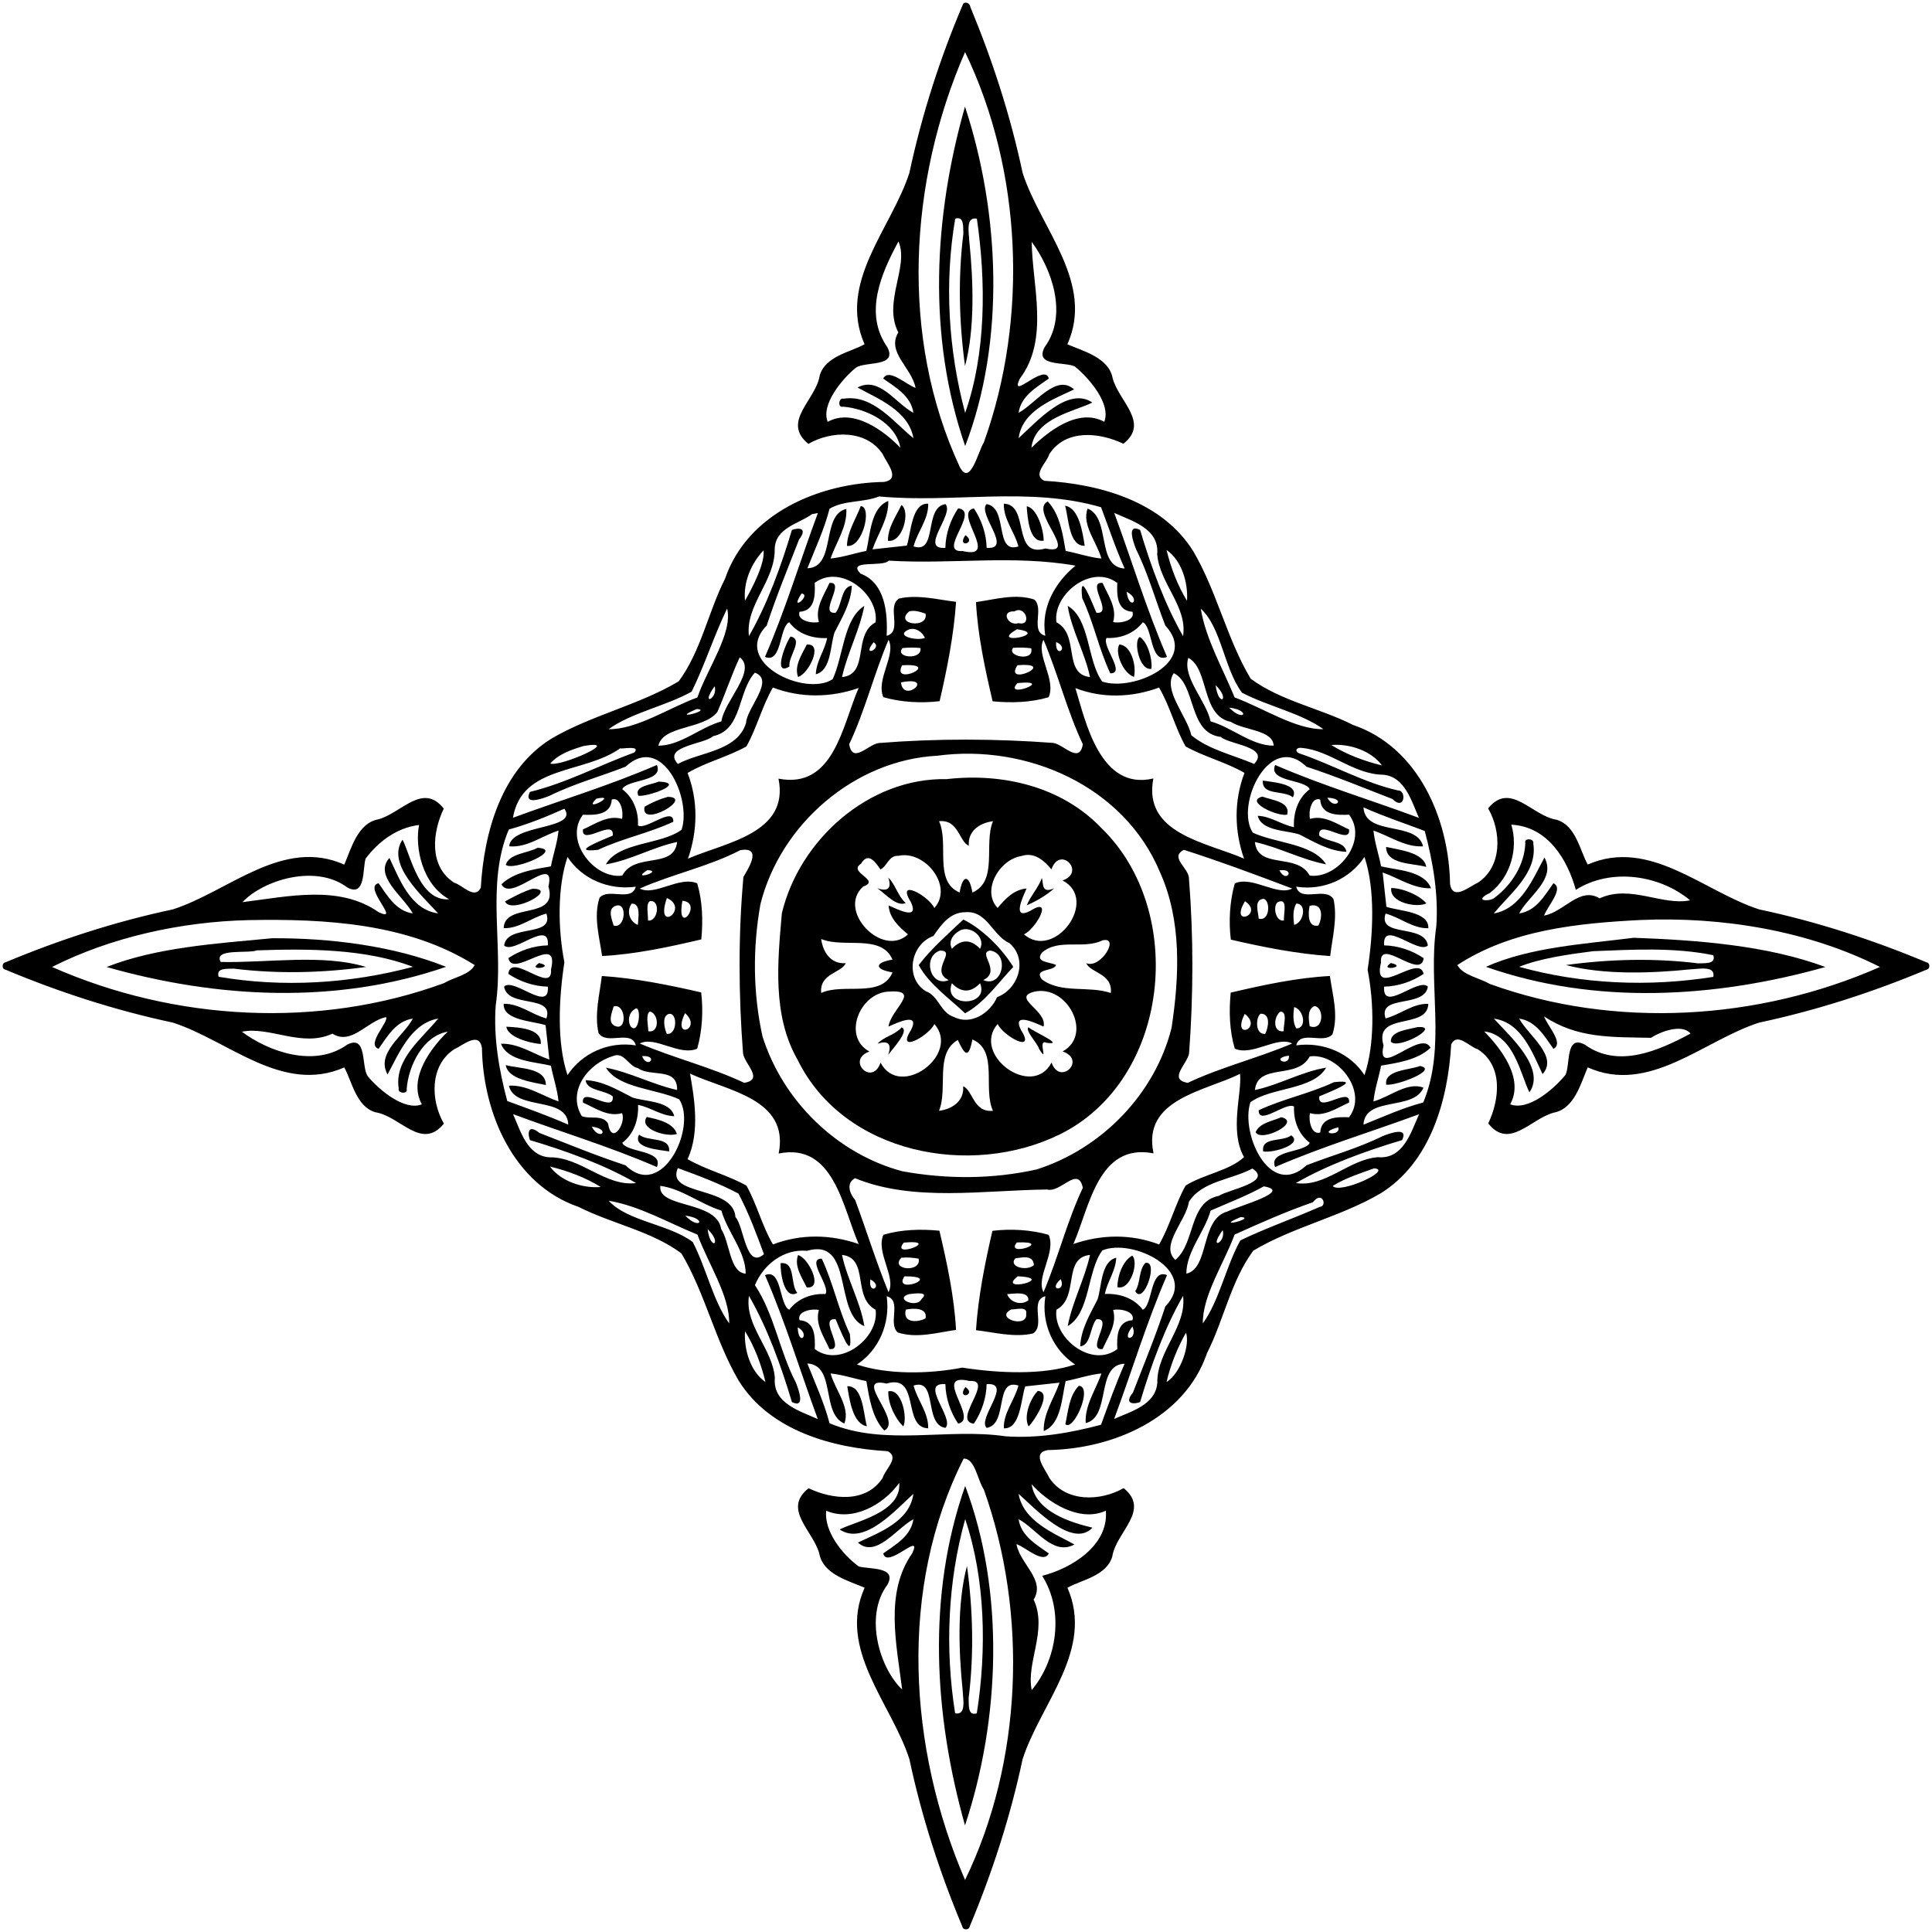 <?xml version="1.0" encoding="UTF-8"?>
<!DOCTYPE svg  PUBLIC '-//W3C//DTD SVG 1.1//EN'  'http://www.w3.org/Graphics/SVG/1.1/DTD/svg11.dtd'>
<svg width="753pt" height="753pt" version="1.1" viewBox="0 0 753 753" xmlns="http://www.w3.org/2000/svg">
<path d="m375.43 1.4c1.18-0.95 2.62 0.05 2.79 1.39 8.67 20.88 15.65 42.45 20.34 64.57 6.95 21.67 28.19 42.85 17.45 66.82 5.95 2.63 16.18 5.11 17.66 13.29 2.47 9.03 14.51 17.32 4.18 25.48-9.21-4.38-22.38-5.94-28.88 4.05-0.9 3.3-6.76 7.95-1.96 10.39 21.68 1.25 46.02 8.03 58.11 27.53 9.18 15.66 13.06 34.09 22.33 49.61 11.73 8.67 26.99 11.48 39.98 18.05 25.47 8.7 37.32 36.72 37.73 61.92 1.05 6.79 7.43 1.03 10.83-0.46 9.63-6.36 9.18-20.02 4-28.98 8.72-10.65 16.97 2.91 26.68 4.43 7.6 2.2 9.17 12.25 12.16 17.47 24.14-10.55 45.12 10.49 66.81 17.48 22.37 4.75 44.18 11.81 65.27 20.65 1.4 0.16 1.4 2.65 0 2.82-21.09 8.84-42.9 15.89-65.27 20.65-21.67 6.95-42.85 28.19-66.82 17.45-2.63 5.95-5.11 16.18-13.29 17.66-9.03 2.47-17.32 14.51-25.48 4.18 4.37-9.21 5.94-22.38-4.05-28.88-3.3-0.9-7.95-6.76-10.39-1.96-1.25 21.68-8.03 46.02-27.53 58.11-15.66 9.18-34.09 13.06-49.61 22.33-8.68 11.73-11.48 26.99-18.05 39.98-8.71 25.47-36.72 37.32-61.92 37.73-6.79 1.05-1.04 7.43 0.46 10.83 6.36 9.63 20.01 9.18 28.98 4 10.65 8.72-2.91 16.97-4.43 26.68-2.2 7.6-12.25 9.17-17.47 12.16 10.55 24.14-10.49 45.12-17.48 66.81-4.76 22.37-11.81 44.18-20.65 65.27-0.17 1.4-2.66 1.4-2.82 0-8.84-21.09-15.9-42.9-20.65-65.27-6.95-21.67-28.19-42.85-17.45-66.82-5.95-2.63-16.18-5.11-17.66-13.29-2.47-9.03-14.51-17.32-4.18-25.48 9.2 4.37 22.38 5.94 28.88-4.05 0.89-3.3 6.76-7.95 1.96-10.39-21.68-1.25-46.02-8.03-58.11-27.53-9.18-15.66-13.07-34.09-22.33-49.61-11.73-8.68-26.99-11.48-39.98-18.05-25.47-8.71-37.32-36.72-37.73-61.92-1.05-6.79-7.43-1.04-10.83 0.46-9.63 6.36-9.19 20.01-4 28.98-8.72 10.65-16.97-2.91-26.68-4.43-7.6-2.2-9.17-12.25-12.16-17.47-24.14 10.55-45.12-10.49-66.81-17.48-22.37-4.76-44.18-11.81-65.27-20.65-1.41-0.17-1.41-2.66 0-2.82 21.09-8.84 42.9-15.9 65.27-20.65 21.67-6.95 42.85-28.19 66.82-17.45 2.63-5.95 5.11-16.18 13.29-17.66 9.03-2.47 17.32-14.51 25.48-4.18-4.38 9.2-5.94 22.38 4.05 28.88 3.3 0.89 7.95 6.76 10.39 1.96 1.25-21.68 8.03-46.02 27.53-58.11 15.66-9.18 34.09-13.07 49.61-22.33 8.67-11.73 11.48-26.99 18.05-39.98 8.7-25.47 36.72-37.32 61.92-37.73 6.79-1.05 1.03-7.43-0.46-10.83-6.36-9.63-20.02-9.19-28.98-4-10.65-8.72 2.91-16.97 4.43-26.68 2.2-7.6 12.25-9.17 17.47-12.16-10.61-24.09 10.49-45.1 17.48-66.81 4.83-22.61 11.91-44.69 20.99-65.96m0.7 18.88c-21.97 50.43-25.46 111.3-2.08 161.67 4.07 7.92 7.15-5.96 9.4-9.5 17.44-48.46 14.86-106.23-7.32-152.17m-25.96 73.83c-6.74 12.45-13.57 28.04-4.34 41.18 4.16 7.98-8.72 5.4-12.31 8.07-5.49 4.52-13.62 14.41-10.92 21.05 10.19-5.62 22.42 3.96 28.32 10.1-1.72-9.66-13.2-15.27-22.31-16.01-2.21 0.62-1.8-3.67 0.17-3.1 11.48-1.84 19.83 9.51 27.23 15.37-1.86-10.89-14.51-15.66-21.77-19.73 8.43-4.61 14.93 6.29 21.76 9.85-0.95-6.57-6.93-9.89-11.77-13.34 2.1-4.24 8.94 2.37 12.61 3.63-1.4-7.8-11.44-13.88-6.71-21.63-6.15-11.76 4.31-25.73 0.04-35.44m51.94 0.17c0.18 16.81 6.98 38.03-4.64 53.31-4.24 9.04 9.82-6.4 11.3-0.04-4.84 3.45-10.82 6.77-11.77 13.34 6.57-3.52 14.64-15.39 21.63-9.11-7.88 3.79-20.16 8.06-21.61 18.96 6.63-5.9 19.16-20.41 28.72-13.84-6.67 3.39-22.47 6.02-23.74 17.62 6.26-6.12 18.16-15.76 28.39-10.12 2.7-6.9-5.7-16.84-11.42-21.52-3.64-1.98-15.99 0.15-11.8-7.6 9.21-12.59 2.69-30.57-5.06-41m-59.47 99.21c-6.22 2.47-13.62 1.39-19.33 4.8-2.06 8.02-5.56 15.53-8.63 23.19 11.37-0.34 5.19-20.84 15.18-23.13 0.38 7.08-3.97 12.93-6.14 19.34 4.71-0.47 9.35-2.09 13.94-2.97 1.5-6.21 1.66-16.84 8.55-19.46 0.17 6.94-4 12.59-6.16 18.85 4.45-0.49 8.91-1 13.38-1.46 1.66-4.85 1.8-16.68 8.33-16.34 0.23 6-4.24 10.99-5.69 16.66 9.49 3.11 3.87-15.25 12.42-16.49 3.67 3.75-10.48 17.81-0.03 17.05 0.08-5.45 1.99-10.94 4.98-15.41 8.77 1.02-8.5 17.38 1.72 16.64 14.92 3.54-3.93-15 4.42-16.61 2.98 4.44 4.87 9.95 4.96 15.38 10.45 0.76-3.7-13.3-0.03-17.05 8.55 1.24 2.92 19.6 12.42 16.49-1.46-5.68-5.92-10.66-5.68-16.66 10.29 0.33 2.89 21.4 16.22 17.45 13.67 3.07-6.63-14.64 0.9-18.31 4.77 5.01 5.87 12.92 6.97 19.27 4.59 0.87 9.22 2.51 13.94 2.97-1.79-6.44-7.79-13.23-5.36-19.49 9.19 3.85 3.16 22.75 14.42 23.38-3.51-7.77-6.23-16.03-9.2-23.88-28.11-8.2-57.68-1.5-86.5-4.21m-26.14 6.9c-5.43 3.9-14.36 5.32-14.56 13.66 0.2 12.31-11.53 21.83-10.04 33.87 7.09-12.26 12.55-27.28 16.74-41.36 2.03-0.83 6.57-1.2 2.78 3.72-4.31 11.13-8.9 22.19-12.6 33.54-13.97 14.27 14.98 27.96 25.72 20.89 4.21-9.15 4.23-23.47 12.33-28.56-1.8 9.48-6.63 18.35-8.69 27.75 10.85-1.12 4.02-16.52 13.07-21.34 1.48-10.9-13.61-23-23.72-15.37 0.19 4.46 0.28 10.89-5.91 11.25-1.17 3.44 4.83 4.66 7.54 3.99-1.61-5.47 1.99-10.47 4.12-15.23 6.61-0.67-4.57 12.37 2.4 11.62 2.57-3.07 2.09-10.08 6.32-10.58-0.28 6.7-3.8 12.49-6.75 18.26-1.69 5-1.25 14.82-7.29 16.29 0.16-5.05 3.46-9.24 4.42-14.11-5.59 0.27-11.34-1.53-14.77-6.15-3.93 1.7-2.78 16.29-9.46 13.49 8.11-18.73 13.56-37.13 20.62-56.06-0.57 0.1-1.71 0.32-2.27 0.43m117.77-0.48c7.01 19.01 12.46 37.36 20.58 56.11-6.69 2.8-5.53-11.79-9.46-13.49-3.3 4.36-8.7 6.4-14.09 6.11-2.09 2.93 7.7 13.93 1.42 13.78-4.47-9.51-6.46-19.83-10.94-29.33-1.31-11.84 3.95 2.18 5.54 5.73 6.96 0.75-4.21-12.29 2.4-11.62 2.12 4.76 5.73 9.76 4.12 15.23 2.71 0.67 8.7-0.55 7.54-3.99-6.19-0.36-6.08-6.78-5.93-11.23-9.95-7.61-25.23 4.42-23.71 15.33 9.23 4.81 2.34 20.16 13.09 21.36-1.96-9.43-7.16-18.17-8.71-27.77 8.82 5.11 7.55 21.55 13.49 29.52 11.97 4.01 37.9-7.55 24.57-21.84-3.86-9.85-6.63-20.14-11.37-29.67-1.11-2.81-3.84-10.27 1.55-7.59 4.19 14.1 9.65 29.09 16.74 41.39 1.76-11.57-9.19-20.56-10.09-31.95 0.9-9.98-9.74-12.9-16.74-16.08m-136.68 14.58c-4.81 5.08-7.98 12.49-7.22 19.64 3.11-5.55 7.8-14.6 7.22-19.64m157.07-0.14c1.67 6.89 4.25 13.77 7.97 19.81 0.48-7.13-2.1-15.75-7.97-19.81m-108.28 4.16c-2.26 2.7-16.55-0.62-10.99 5.06 9.63 3.61 10.61 15.35 10.18 24.24 6.38-1.69-0.2-11.52 4.89-14.55 7.34-1.62 14.85 0.44 22.16 1.3-0.86 12.9-3.48 26.1-6.41 38.72-7.05 0.86-14.98 0.45-21.92-1.55-3.03-6.9 5.11-16.52 2.01-22.37-5.68 13.34-9.18 27.71-15.33 40.7 1.29 7.87 7.37 0.07 11.52-0.46 22.61-1.81 45.39-1.72 67.98-0.05 4.15 0.59 10.26 8.38 11.56 0.51-6.15-12.99-9.65-27.36-15.33-40.7-3.1 5.85 5.04 15.47 2.01 22.38-6.95 2.07-14.63 2.3-21.84 1.59-2.96-12.59-5.8-25.73-6.48-38.66 7.43-1.04 15.28-3.43 22.69-1.01 4.04 3.39-1.76 12.55 4.34 14.12-1.94-11.26 4.14-21.09 11.75-27.31-24.16-4.29-48.4-0.45-72.79-1.96m-33.98 12.82c-5.13 7.83 4.16 0.45 0 0m126.71-0.69c0.96 7.76 5.94 3.03 0 0m-155.72 6.54c-5.1 10.56-8.66 21.87-13.82 32.39-10.16 5.66-23.47 8.18-32.37 14.63 10.84 0.18 23.44-8.27 34.62-12.38 3.69-11.01 13.92-25.15 11.57-34.64m184.6 0.06c2.07 12.18 8.61 23.22 13.19 34.58 11.18 4.11 23.78 12.56 34.62 12.38-8.71-6.28-21.66-8.95-31.74-14.22-7.01-9.39-8.02-25.46-16.07-32.74m-113.64 1.05c-6.1 5.17 7.65 6.9 6.37 0.87-2.03-0.67-4.24-1.45-6.37-0.87m41.02-0.01c-5.59-0.28-2.46 5.95 1.62 4.58 5.36 1.34 2.76-7.16-1.62-4.58m-41.05 7c-6.07 2.64 3.34 4.64 6.16 3.33-1.03-2.32-3.58-4.09-6.16-3.33m42.08-0.03c-11.62 6.61 13.52 1.93 0 0m-55.93 5.07c-5.04 6.32 3.78 2.3 0 0m71.15-0.08c-0.44 6.74 5.42 2.17 0 0m-59.87 2.35c-3.23 3.79 7.72 4.85 7-0.03-2.33-0.23-4.67-0.22-7 0.03m43.17-0.1c-2.93 3.2 8.27 5.67 7 0.18-2.32-0.31-4.68-0.34-7-0.18m-106.61 3.68c-3.24 6.97-5.64 14.31-8.74 21.34-5.28 6.82-21.19 5.17-22.97 13.12 8.68-0.03 16.16-7.1 24.56-9.47 1.14-8.02 13.94-19.8 7.15-24.99m174.83 0.23c-2.4 7.58 6.84 16.49 8.7 24.76 8.4 2.37 15.88 9.44 24.56 9.47-0.21-6.16-11.65-5.96-16.7-9.3-11.62-2.26-8.41-20.72-16.56-24.93m-111.55 2.9c-4.35 8.44 16.16-1.04 0 0m44.94-0.02c-5.62 8.73 16.43-1.34 0 0m-102.31 2.89c-6.8 7.4-4.81 22.3-16.3 24.75-3.31 3.17-20.05 3.91-13.73 10.82 8.93-4.79 23.21-4.92 26.58-15.99 0.32-5.95 11.37-16.65 3.45-19.58m163.25 0.19c-4.42 6.55 5.05 16.42 6.87 24.23 6.78 5.6 16.31 7.68 24.47 11.15 6.34-6.69-9.75-7.54-13.01-10.53-12.85-1.49-9.49-20.52-18.33-24.85m-106.33 3.6c0.94 8.55 13.82-2.74 0 0m45.42 0.27c-5.98 6.45 15.36-1.5 0 0m-118.03 1.23c-5.9 8.17 1.43 4.95 0 0m195.25-0.4c1.12 8.77 5.95 5.69 0 0m-172.55 0.91c-4.22 7.29-6.21 15.6-10.31 22.95-7.35 4.11-15.67 6.06-22.94 10.34 4.2 10.92 3.92 22.49 0.17 33.4 14.36-6.27 39.64-9.75 35.26-31.18 21.61 4.19 24.9-20.86 31.24-35.33-10.89 3.78-22.51 3.97-33.42-0.18m117.9 0.22c3.92 12.72 9.54 40.15 30.39 35.22-4.2 21.61 20.86 24.9 35.33 31.24-3.78-10.89-3.97-22.51 0.18-33.42-7.3-4.22-15.6-6.21-22.95-10.31-4.11-7.35-6.06-15.67-10.34-22.94-10.64 3.9-22.01 4.29-32.61 0.21m-147.55 8.15c-11.4 4.79 6.5 0.39 0 0m207.48-0.56c5.69 5.95 8.77 1.12 0 0m-251.6 14.97c-4.63 1.4-9.71 3.08-13 6.83 3.73 1.49 28.84-9.6 13-6.83m291.41-0.38c6.01 3.75 12.9 6.28 19.77 7.97-4.13-5.68-12.64-8.59-19.77-7.97m-277.13 1.27c-14.17 10.13-38.28 6.43-41.83 27.09 19.01-7.01 37.36-12.46 56.11-20.58 2.8 6.68-11.79 5.53-13.49 9.46 4.36 3.3 6.4 8.7 6.11 14.09 2.93 2.09 13.93-7.7 13.78-1.42-9.51 4.47-19.83 6.46-29.33 10.94-11.84 1.31 2.18-3.96 5.73-5.54 0.75-6.97-12.29 4.21-11.62-2.4 4.76-2.13 9.76-5.73 15.23-4.12 0.67-2.71-0.55-8.71-3.99-7.54-0.36 6.19-6.78 6.07-11.23 5.93-7.61 9.95 4.42 25.23 15.33 23.71 4.81-9.23 20.16-2.34 21.36-13.09-9.43 1.96-18.17 7.15-27.77 8.71 5.11-8.83 21.55-7.55 29.52-13.49 4.01-11.97-7.55-37.9-21.84-24.57-9.85 3.86-20.14 6.63-29.67 11.37-2.81 1.1-10.27 3.84-7.59-1.55 14.16-3.42 27.06-10.42 40.7-15.35 2.65-3-5.34-1.19-5.51-1.65m265.64-0.14c-1.98-0.35-3.08 1.21-0.94 2.14 12.99 4.37 25.02 11.42 38.46 14.44 3.38-0.1 2.64 8.14-2.18 3.34-11.13-4.31-22.19-8.9-33.54-12.6-14.27-13.97-27.96 14.98-20.89 25.72 9.15 4.21 23.46 4.23 28.56 12.33-9.48-1.8-18.35-6.63-27.75-8.69 1.12 10.85 16.51 4.02 21.34 13.07 10.9 1.48 23-13.61 15.37-23.72-4.46 0.19-10.89 0.28-11.25-5.91-3.45-1.17-4.66 4.83-3.99 7.54 5.47-1.61 10.46 1.99 15.23 4.12 0.67 6.61-12.38-4.57-11.62 2.4 3.07 2.57 10.08 2.09 10.58 6.32-6.7-0.28-12.49-3.8-18.26-6.75-5-1.69-14.82-1.25-16.29-7.29 5.04 0.16 9.24 3.46 14.11 4.42-0.27-5.59 1.53-11.34 6.15-14.77-1.7-3.93-16.29-2.78-13.49-9.46 18.73 8.11 37.13 13.56 56.06 20.62-2.92-6.48-5.45-16.18-14.09-16.83-11.49-0.18-20.59-9.51-31.57-10.44m-142.07 3.04c-32.29 1.68-61.16 26.75-68.93 57.87-3.04 17.06-2.93 34.65 0.82 51.57 7.95 25.12 28.99 45.74 54.52 52.52 17.28 3.15 35.11 3.11 52.26-0.7 25.31-8.02 46.18-29.36 52.64-55.21 3.05-20.07 4.01-41.76-4.51-60.66-14.03-33.64-51.94-50.09-86.8-45.39m-132.88 16.74c-5.94 5.85 9.23-2.03 0 0m284.91-0.38c2.65 5.18 7.89 0.3 0 0m-297.38 4.29c-7.05 3.17-14.22 6.06-21.66 8.12-9.11 21.65-1.76 45.85-5.1 68.6-0.9 12.51 1.3 25.18 4.5 37.21 7.86 2.88 16 5.78 23.78 9.2-0.34-11.37-20.84-5.19-23.13-15.18 7.08-0.38 12.93 3.96 19.34 6.14-0.47-4.71-2.09-9.35-2.97-13.94-6.21-1.5-16.84-1.67-19.46-8.55 6.94-0.18 12.59 4 18.85 6.16-0.49-4.47-1-8.91-1.46-13.38-4.85-1.66-16.68-1.81-16.34-8.33 6-0.23 10.99 4.23 16.66 5.69 3.11-9.5-15.25-3.87-16.49-12.42 3.75-3.67 17.81 10.48 17.05 0.03-5.45-0.09-10.94-1.99-15.41-4.98 1.02-8.78 17.38 8.5 16.64-1.72 3.54-14.92-15 3.93-16.61-4.42 4.44-2.98 9.95-4.87 15.38-4.96 0.76-10.45-13.3 3.7-17.05 0.03 1.24-8.55 19.6-2.93 16.49-12.42-5.68 1.45-10.66 5.92-16.66 5.68 0.33-10.29 21.4-2.89 17.45-16.22 3.07-13.67-14.64 6.63-18.31-0.9 5.01-4.78 12.92-5.87 19.27-6.97 0.87-4.59 2.51-9.22 2.97-13.94-6.43 2-12.2 6.75-19.23 6.13 0.57-8.73 27.31-6.4 21.5-14.66m311.46-0.53c0.61 11.43 20.85 5.19 23.23 15.2-7.08 0.38-12.93-3.97-19.34-6.14 0.47 4.71 2.09 9.35 2.97 13.94 6.21 1.5 16.83 1.66 19.46 8.55-6.95 0.17-12.6-4-18.85-6.16 0.48 4.45 1 8.91 1.46 13.38 4.85 1.66 16.68 1.8 16.34 8.33-6 0.23-10.99-4.24-16.66-5.69-3.11 9.49 15.25 3.87 16.49 12.42-3.75 3.67-17.81-10.48-17.05-0.03 5.45 0.08 10.94 1.99 15.41 4.98-1.03 8.77-17.38-8.5-16.64 1.72-3.54 14.92 15-3.93 16.61 4.42-4.44 2.98-9.95 4.87-15.38 4.96-0.76 10.45 13.3-3.7 17.05-0.03-1.24 8.55-19.6 2.92-16.49 12.42 5.67-1.46 10.66-5.92 16.66-5.68-0.33 10.29-21.4 2.89-17.45 16.22-3.07 13.67 14.64-6.63 18.31 0.9-5.02 4.77-12.92 5.87-19.27 6.97-0.88 4.59-2.51 9.22-2.97 13.94 6.44-1.79 13.22-7.79 19.49-5.36-3.86 9.19-22.75 3.16-23.38 14.42 7.7-3.08 15.25-6.54 23.29-8.65 9.09-21.66 1.75-45.85 5.09-68.6 0.89-12.52-1.29-25.18-4.5-37.22-7.83-2.99-16.11-5.69-23.88-9.21m-368.09 6.88c-8.5 1-15.82 6.38-20.84 13.12-1.2 3.81 0.09 15.29-7.21 11.17-12.14-9.07-32.42-3.02-40.79 5.78 17.79-2.18 37.67-6.9 53.1 3.92 9.04 4.23-6.4-9.82-0.04-11.3 3.45 4.84 6.77 10.82 13.34 11.77-3.52-6.57-15.39-14.64-9.11-21.63 3.79 7.88 8.06 20.16 18.96 21.61-5.9-6.63-20.41-19.16-13.84-28.72 3.2 6.31 6.63 24.13 18.14 23.22-10.59-5.9-13.39-20.35-11.71-28.94m425.71-0.13c2.72 9.05-0.05 20.25-8.35 26.61-6.92 3.32 0.17 3.49 1.96 1.78 6.57-5.03 11.52-12.74 11.85-21.19-0.63-2.21 3.66-1.8 3.1 0.17 1.84 11.48-9.51 19.83-15.37 27.23 10.89-1.86 15.65-14.51 19.73-21.77 4.61 8.43-6.29 14.93-9.85 21.76 6.57-0.95 9.89-6.93 13.34-11.77 4.24 2.1-2.37 8.94-3.63 12.61 7.8-1.4 13.88-11.44 21.63-6.71 11.91-5.52 24.47 3 35.27 0.76-11.71-9.79-30.65-12.84-44.54-4.08-3.18-11.5-10.73-24.65-25.14-25.4m-300.46 9.91c-12.39 6.45-26.42 9.31-39.22 14.98 5.85 3.1 15.47-5.04 22.38-2.01 2.07 6.94 2.3 14.62 1.59 21.84-12.59 2.96-25.73 5.79-38.66 6.48-1.04-7.43-3.43-15.29-1.01-22.69 3.39-4.04 12.55 1.75 14.12-4.34-10.7 1.5-21.15-3.18-26.59-11.6-3.96 11.69-3.79 27.91-1.22 41.07-2.18 14.14-3.01 31.32 1.22 43.97 5.49-8.38 15.85-13.31 26.62-11.59-1.69-6.39-11.52 0.2-14.55-4.89-1.62-7.35 0.44-14.85 1.3-22.16 12.9 0.85 26.1 3.48 38.72 6.41 0.86 7.04 0.45 14.98-1.55 21.92-6.9 3.03-16.52-5.11-22.37-2.01 13.34 5.68 27.71 9.18 40.7 15.33 7.87-1.29 0.07-7.37-0.46-11.52-1.75-22.86-1.89-45.94 0.15-68.74 2.24-3.79 7.28-11.8-1.17-10.45m172.84-0.1c-5.79 2.95 2.1 7.12 1.98 11.27 1.81 22.61 1.72 45.39 0.05 67.98-0.59 4.15-8.38 10.26-0.51 11.56 12.99-6.15 27.36-9.65 40.7-15.33-5.85-3.1-15.47 5.04-22.38 2.01-2.08-6.95-2.3-14.63-1.59-21.84 12.59-2.96 25.72-5.8 38.66-6.48 1.04 7.43 3.42 15.28 1.01 22.69-3.39 4.04-12.55-1.76-14.12 4.34 10.7-1.5 21.15 3.18 26.59 11.6 3.96-11.69 3.79-27.91 1.22-41.07 2.18-14.14 3.01-31.32-1.22-43.97-5.49 8.38-15.85 13.31-26.62 11.59 1.68 6.38 11.52-0.2 14.55 4.89 1.62 7.34-0.44 14.85-1.3 22.16-12.91-0.86-26.1-3.48-38.72-6.41-0.87-7.05-0.45-14.98 1.55-21.92 6.9-3.03 16.52 5.11 22.37 2.01-13.9-5.27-28.53-10.71-42.22-15.08m-209.04 7.88c-7.18 4.39 6.47 0.49 0 0m246.26 0.12c2.85 5.39 6.46-0.94 0 0m-238.72 10.78c-4.91 14.24 9.22 4.16 0 0m232.43 0.31c-3.78 0.57-1.88 5.1-1.78 7.71 4.57 1.28 4.62-7.49 1.78-7.71m-238.99 0.88c-1.76 0.96-0.7 5.27-0.8 7.56 3.83 0.63 5.08-7.97 0.8-7.56m12.61-0.12c-2.59 14.55 8.4 0.69 0 0m219.28 0.17c-6.34 10.45 7.7 5.25 0 0m12.98 0.26c-2.33 1.11-1.22 7.91 2.21 7.25-0.3-2.34 1.71-8.82-2.21-7.25m-252.02 0.68c-2.15 2.82-0.89 7.03 2.4 8.3 0.12-2.6 1.31-8.42-2.4-8.3m259.01-0.02c-1.43 2.54-1.17 5.54-0.83 8.32 3.69-0.84 5.16-8.24 0.83-8.32m-265.82 1.13c-2.57 1.41-0.85 5.21-0.24 7.43 4.8 1.52 5.53-10.25 0.24-7.43m271.03-0.24c-0.6 2.75-0.87 8.57 3.41 7.67 1.73-3.22 1.78-9.07-3.41-7.67m-413.51 5.56c-26.32 0.6-53.73 6.67-76.64 18.26 47.62 21.06 103.92 24.25 152.86 6.27 3.8-2.32 9.81-3.1 11.86-7.01-25.96-16.33-58.19-18.08-88.08-17.52m542.43-0.04c-24.47 1.25-50.39 3.84-71.35 17.56 2.25 4.05 8.49 4.93 12.55 7.32 48.77 17.71 104.77 14.29 152.17-6.58-27.95-14.14-61.53-19.7-93.37-18.3m-400.19 33.71c-0.61 2.22-2.33 6.02 0.24 7.43 5.29 2.82 4.56-8.95-0.24-7.43m273.16-0.18c-2.99 1.4-2.19 5.21-1.89 7.85 5.52 2.12 5.83-7.3 1.89-7.85m-264.98 1.25c-2.26 1.34-2.85 4.59-1.48 6.77 3.42 3.61 4.33-9.17 1.48-6.77m257.05-0.83c-0.34 2.78-0.6 5.78 0.83 8.32 4.33-0.08 2.86-7.49-0.83-8.32m-251.15 1.72c-1.71 1.24-0.55 5.33-0.57 7.68 4.57 0.83 4.12-7.07 0.57-7.68m245.82 0.03c-2.74 1.9-3.08 8.28 1.27 7.65-0.22-2.3 1.7-7.6-1.27-7.65m-238.93 1.13c-2.02 1.23-1.24 5.3-0.24 7.55 4.41 0.52 4.2-9.52 0.24-7.55m6.87-0.53c-5.29 10.73 6.98 6.17 0 0m218.14 0.28c-5.38 10.64 7.35 5.69 0 0m6.18-0.05c-1.75 1.06-2.47 7.99 1.76 7.9 1.36-2.57 2.23-8.05-1.76-7.9m-340.86 1.3c-7.47 1.6-13.4 11.13-20.91 6.47-11.91 5.52-24.47-3-35.27-0.76 10.45 7.83 28.33 14.13 41.01 5.06 7.98-4.16 5.4 8.72 8.07 12.31 4.52 5.48 14.41 13.62 21.05 10.92-5.62-10.19 3.96-22.42 10.1-28.32-9.66 1.71-15.27 13.19-16.01 22.31 0.62 2.2-3.67 1.79-3.1-0.17-1.84-11.48 9.51-19.84 15.37-27.23-10.89 1.86-15.66 14.51-19.73 21.77-4.61-8.44 6.29-14.93 9.85-21.76-6.57 0.95-9.89 6.93-13.34 11.77-4.99-1.76 4.14-10.56 2.91-12.37m451.36-0.24c1.26 3.66 7.87 10.51 3.63 12.61-3.45-4.84-6.77-10.82-13.34-11.77 3.52 6.57 15.39 14.64 9.11 21.63-3.79-7.88-8.06-20.16-18.96-21.61 5.9 6.63 20.41 19.16 13.84 28.72-3.39-6.67-6.02-22.47-17.62-23.74 6.11 6.26 15.76 18.16 10.12 28.39 6.9 2.7 16.83-5.7 21.52-11.42 1.98-3.64-0.15-15.99 7.6-11.8 13.03 9.36 28.74 2.32 41.17-4.34-3.16-3.84-11.23-1-15.44 1.65-15.44-0.31-28.6 0.28-41.63-8.32m-362.83 15.42c-9.57 2.78-18.11 13.53-12.28 23.38 3.01 1.42 8.16-0.73 10.3 2.98 1.39 8.76 7.17-0.25 5.42-4.1-5.47 1.61-10.47-2-15.23-4.12-0.67-6.61 12.37 4.56 11.62-2.4-3.07-2.57-10.08-2.09-10.58-6.32 6.7 0.28 12.49 3.8 18.26 6.75 5 1.68 14.82 1.25 16.29 7.29-5.05-0.16-9.24-3.46-14.11-4.42 0.27 5.58-1.53 11.34-6.15 14.77 1.7 3.93 16.29 2.77 13.49 9.46-18.73-8.11-37.13-13.56-56.06-20.62 2.92 6.48 5.45 16.18 14.09 16.83 12.31-0.2 21.83 11.53 33.87 10.04-12.26-7.1-27.28-12.55-41.36-16.74-0.83-1.98-1.2-6.69 3.72-2.78 11.13 4.31 22.19 8.9 33.54 12.6 14.27 13.97 27.96-14.98 20.89-25.72-9.15-4.21-23.47-4.23-28.56-12.33 9.48 1.8 18.35 6.63 27.75 8.69 0.23-9.05-10.29-4.91-15.22-8.49-3.79-0.75-5.43-6.54-9.69-4.75m11.25 0.04c2.17 5.42 6.74-0.44 0 0m252.1-0.19c-7.7 1.09 0.49 4.68 0 0m8.12 0.31c-4.81 9.23-20.16 2.34-21.36 13.09 9.43-1.96 18.17-7.16 27.77-8.71-5.11 8.82-21.55 7.55-29.52 13.49-4.01 11.97 7.55 37.9 21.84 24.57 9.85-3.86 20.14-6.63 29.67-11.37 2.8-1.11 10.26-3.84 7.59 1.55-14.1 4.19-29.09 9.65-41.39 16.74 11.57 1.76 20.55-9.19 31.95-10.09 9.97 0.9 12.9-9.74 16.08-16.74-19.01 7.01-37.36 12.46-56.11 20.58-2.8-6.69 11.79-5.53 13.49-9.46-4.36-3.3-6.4-8.7-6.11-14.09-2.93-2.09-13.94 7.7-13.78 1.42 9.51-4.47 19.82-6.46 29.33-10.94 11.83-1.31-2.18 3.95-5.73 5.54-0.76 6.96 12.29-4.21 11.62 2.4-4.77 2.12-9.76 5.73-15.23 4.12-0.67 2.71 0.54 8.7 3.99 7.54 0.35-6.19 6.78-6.08 11.23-5.93 7.61-9.95-4.43-25.23-15.33-23.71m-241.53 6.69c1.6 9.25 4.01 22.69-0.96 33.34 7.29 4.22 15.6 6.21 22.95 10.31 4.11 7.35 6.06 15.67 10.34 22.94 10.92-4.2 22.49-3.92 33.4-0.17-6.27-14.36-9.75-39.64-31.18-35.26 4.3-21.52-20.35-24.47-34.55-31.16m214.37 0.11c-13.85 6.84-38.25 9.82-33.71 30.98-21.61-4.2-24.9 20.86-31.24 35.33 10.89-3.78 22.5-3.97 33.42 0.18 4.22-7.3 6.21-15.6 10.31-22.95 7.1-4.44 17.08-5.79 22.79-11.1-5.83-10.12-0.72-25.18-1.57-32.44m-252.66 20.57c3.03 5.94 7.76 0.96 0 0m290.93 0.26c-9 2.39 1.28 3.8 0 0m-307.21 15.29c4.12 5.68 12.64 8.58 19.77 7.97-6.01-3.75-12.9-6.28-19.77-7.97m49.83 0.6c-4.9 11.03 21.65 6.75 22.45 19.11 3.33 3.43 3.99 20.67 11.1 14.44-2.94-7.99-5.96-16.11-9.93-23.62-7.51-3.97-15.63-7-23.62-9.93m223.92 0.18c-8.05 4.34-19.75 4.89-24.75 13-1.02 7.35-11.45 17-5.28 22.59 7.91-6.46 5.1-22.64 17-24.95 3.34-2.38 21.25-5.34 13.03-10.64m47.42-0.07c-5.48 1.97-11.17 3.78-16.13 6.86 2.83 3.33 23.87-6.43 16.13-6.86m-202.27 3.84c-3.66 1.88-2.06 6.11 0.05 8.52 4.42 11.9 8.16 24.13 12.99 35.91 3.1-5.85-5.04-15.47-2.01-22.38 6.94-2.08 14.62-2.3 21.84-1.59 2.96 12.59 5.79 25.72 6.48 38.66-7.43 1.04-15.29 3.42-22.69 1.01-4.04-3.39 1.75-12.55-4.34-14.12 1.5 10.7-3.18 21.15-11.6 26.59 11.69 3.96 27.91 3.79 41.07 1.22 14.14 2.18 31.32 3.01 43.97-1.22-8.38-5.49-13.31-15.85-11.59-26.62-6.39 1.68 0.2 11.52-4.89 14.55-7.35 1.62-14.85-0.44-22.16-1.3 0.85-12.91 3.48-26.1 6.41-38.72 7.04-0.87 14.98-0.45 21.92 1.55 3.03 6.9-5.11 16.52-2.01 22.37 5.68-13.34 9.18-27.71 15.33-40.7-1.88-8.79-8.62 2.08-13.87 0.67-24.75 0.25-52.14 4.94-74.9-4.4m-75.9 2.99c-1.12 8.83 22.01 5.58 23.7 16.79 3.44 5.24 3.28 17.02 9.57 17.41-0.03-8.68-7.1-16.16-9.47-24.56-8.13-2.54-15.48-8.57-23.8-9.64m235.19 0.19c-6.65 3.71-13.78 6.38-20.71 9.45-2.37 8.4-9.44 15.88-9.47 24.56 9.03-1.98 5.42-21.29 15.91-24.18 4.91-2.34 25.68-7.96 14.27-9.83m-255.31 5.6c7.28 8.05 23.35 9.06 32.74 16.07 5.27 10.08 7.94 23.03 14.22 31.74 0.18-10.84-8.27-23.44-12.38-34.62-11.36-4.58-22.4-11.12-34.58-13.19m274.47 0.58c-10.38 3.59-20.55 8.1-30.53 12.61-4.11 11.18-12.56 23.78-12.38 34.62 6.45-8.9 8.97-22.21 14.63-32.37 10.09-4.84 20.74-8.55 30.99-13.07 3.02-0.21 0.9-6.54-2.71-1.79m-244.65 5.21c5.69 5.95 8.77 1.12 0 0m216.52 0.56c-11.4 4.78 6.5 0.39 0 0m-207.8 4.72c1.12 8.77 5.95 5.69 0 0m200.75 0.4c-5.9 8.17 1.43 4.94 0 0m-124.27 4.85c-5.58 6.71 15.4-1.4 0 0m44.03-0.06c-4.84 6.09 14.96-0.66 0 0m-81.78 3.26c-9.03-0.89-17.03 5.41-20.28 13.38 7.67 11.62 9.53 25.72 15.96 37.97 1.1 2.8 3.84 10.26-1.55 7.59-4.19-14.1-9.65-29.09-16.74-41.39-1.76 11.57 9.19 20.55 10.09 31.95-0.9 9.97 9.74 12.9 16.74 16.08-7.01-19.01-12.46-37.36-20.58-56.11 6.68-2.8 5.53 11.79 9.46 13.49 3.3-4.36 8.7-6.4 14.09-6.11 2.09-2.93-7.7-13.94-1.42-13.78 4.47 9.51 6.46 19.82 10.94 29.33 1.31 11.83-3.96-2.18-5.54-5.73-6.97-0.76 4.21 12.29-2.4 11.62-2.13-4.77-5.73-9.76-4.12-15.23-2.71-0.67-8.71 0.54-7.54 3.99 6.19 0.35 6.07 6.78 5.93 11.23 9.95 7.61 25.23-4.43 23.71-15.33-9.23-4.81-2.34-20.16-13.09-21.36 1.96 9.43 7.15 18.17 8.71 27.77-12.07-4.78-3.98-34.69-22.37-29.36m115.12-0.16c-5.96 7.91-4.68 24.44-13.5 29.5 1.8-9.48 6.63-18.35 8.69-27.75-10.85 1.12-4.02 16.51-13.07 21.34-1.48 10.9 13.61 23 23.72 15.37-0.19-4.46-0.28-10.89 5.91-11.25 1.16-3.45-4.83-4.66-7.54-3.99 1.61 5.47-2 10.46-4.12 15.23-6.61 0.67 4.56-12.38-2.4-11.62-2.57 3.07-2.09 10.08-6.32 10.58 0.28-6.7 3.8-12.49 6.75-18.26 1.68-5 1.25-14.82 7.29-16.29-0.16 5.04-3.46 9.24-4.42 14.11 5.58-0.27 11.34 1.53 14.77 6.15 3.93-1.7 2.77-16.29 9.46-13.49-8.11 18.73-13.56 37.13-20.62 56.06 6.48-2.92 16.18-5.45 16.83-14.09-0.2-12.31 11.53-21.83 10.04-33.87-7.1 12.26-12.55 27.28-16.74 41.36-1.98 0.87-6.69 1.08-2.78-3.72 4.31-11.13 8.9-22.19 12.6-33.54 13.42-13.78-12.76-26.77-24.55-21.83m-78.33 2.85c-4.64 4.81 8 5.95 6.73 0.36-2.22-0.39-4.49-0.59-6.73-0.36m44.43 0.23c-2.85 3.34 4.41 5.12 7.22 2.68-0.21-4.09-4.39-3.04-7.22-2.68m-43.25 7.04c-4.78 7.37 15.79-0.19 0 0m44.19-0.04c-8.63 6.74 15.67 0.76 0 0m-57.45 1.21c-0.94 6.46 5.39 2.85 0 0m74.18-0.08c-5.33 4.69 2.39 4.93 0 0m-59.05 5.82c-6.14 1.71 2.95 5.77 4.84 1.89 3.31-3.02-2.94-2.1-4.84-1.89m38.17 0.01c1.26 3.28 5.47 4.55 8.3 2.4 0.11-3.72-5.7-2.53-8.3-2.4m-39.47 6.04c-1.4 5.19 4.45 5.14 7.67 3.41 0.9-4.28-4.92-4.01-7.67-3.41m41.11-0.06c-6.9 3.39 6.55 7.61 5.79 1.63 0.58-2.97-3.95-1.63-5.79-1.63m-83.26 6.97c0.3 7.89 5.18 2.65 0 0m130.46-0.35c-5.05 6.49 2.42 5.37 0 0m-150.99 1.85c-0.48 7.13 2.1 15.75 7.97 19.81-1.67-6.89-4.25-13.78-7.97-19.81m171.86 0.58c-3.37 5.96-6.01 12.53-7.57 19.22 5.61-3.44 9.22-14.76 7.57-19.22m-147.57 12c3.07 7.7 6.54 15.25 8.65 23.29 21.66 9.09 45.85 1.75 68.6 5.09 12.51 0.89 25.18-1.29 37.21-4.5 2.88-7.86 5.78-16 9.2-23.78-11.37 0.34-5.19 20.84-15.18 23.13-0.38-7.08 3.96-12.93 6.14-19.34-4.71 0.47-9.35 2.09-13.94 2.97-1.5 6.21-1.67 16.83-8.55 19.46-0.18-6.95 4-12.6 6.16-18.85-4.47 0.48-8.91 1-13.38 1.46-1.66 4.85-1.81 16.68-8.33 16.34-0.23-6 4.23-10.99 5.69-16.66-9.5-3.11-3.87 15.25-12.42 16.49-3.67-3.75 10.48-17.81 0.03-17.05-0.09 5.45-1.99 10.94-4.98 15.41-8.78-1.03 8.5-17.38-1.72-16.64-14.92-3.54 3.93 15-4.42 16.61-2.98-4.44-4.87-9.95-4.96-15.38-10.45-0.76 3.7 13.3 0.03 17.05-8.55-1.24-2.93-19.6-12.42-16.49 1.45 5.67 5.92 10.66 5.68 16.66-10.29-0.33-2.89-21.4-16.22-17.45-13.67-3.07 6.63 14.64-0.9 18.31-4.78-5.02-5.87-12.92-6.97-19.27-4.59-0.88-9.22-2.51-13.94-2.97 1.79 6.44 7.79 13.22 5.36 19.49-9.2-3.86-3.16-22.75-14.42-23.38m60.92 37.08c-25.55 50.52-21.52 112.98 0.55 164.22 22.31-45.94 24.61-103.67 7.32-152.17-2.49-3.68-3.42-12.19-7.87-12.05m-25.1 9.46c-6.32 8.74-18.33 15.22-28.48 10.84-0.83 7.96 6.07 16.84 12.66 21.71 3.81 1.19 15.29-0.09 11.17 7.21-9.07 12.14-3.02 32.42 5.78 40.79-2.18-17.79-6.9-37.67 3.92-53.1 4.23-9.04-9.82 6.4-11.3 0.04 4.84-3.45 10.82-6.77 11.77-13.34-6.57 3.52-14.64 15.39-21.63 9.11 7.88-3.79 20.16-8.06 21.61-18.96-6.63 5.9-19.16 20.41-28.72 13.84 6.31-3.2 24.13-6.63 23.22-18.14m51.6 0.53c1.56 10.82 15.52 14.96 23.7 16.93-7.9 8.41-22.92-8.08-28.79-13.19 1.86 10.89 14.51 15.65 21.77 19.73-8.44 4.61-14.93-6.29-21.76-9.85 0.95 6.57 6.93 9.89 11.77 13.34-2.1 4.24-8.95-2.37-12.61-3.63 1.39 7.8 11.44 13.88 6.71 21.63 5.52 11.91-3 24.47-0.76 35.27 9.79-11.71 12.84-30.65 4.08-44.54 11.29-2.86 25.96-11.74 24.81-25.38-10.36 4.77-22.88-3.47-28.92-10.31z"/>
<path d="m376.11 41.55c13.54 41.19 15.83 91.23 0.07 132.3-14.76-42.75-12.31-89.27-0.07-132.3m-3.82 43.68c-4.27 25.09-2.67 51.14 3.88 75.71 8.15-23.22 8.18-50.89 4.57-75.7-4.53-0.93-3.03 5.73-2.97 8.6 1.65 15.97 2.18 34.52-1.65 48.82-2.33-17.04-2.77-34.43-0.65-51.54-0.16-2.34 0.5-7.06-3.18-5.89z"/>
<path d="m335.48 197.26c4.59 0.25 0.72 16.37-5.38 15.5 0.14-5.54 3.47-10.45 5.38-15.5z"/>
<path d="m351.33 196.82c3.66 2.49 0.45 14.84-5.24 13.95-0.11-5.12 3.14-9.53 5.24-13.95z"/>
<path d="m400.16 197.33c3.89 0.56 6.57 8.79 6.62 13.4-5.65 0.93-6.29-8.85-6.62-13.4z"/>
<path d="m415.13 197.11c5.52 0.95 6.81 10.47 7.64 15.61-6.15 0.19-6.22-10.51-7.64-15.61z"/>
<path d="m376.27 208.58c4.63 3.23-3.68 5.2 0 0z"/>
<path d="m308.11 248.09c5.25 1.08-0.97 7.76-0.44 11.68-6.53 4.04-1.66-8.73 0.44-11.68z"/>
<path d="m444.24 248.26c2.93 1.84 4.97 8.26 4.53 12.41-4.74 0.87-7.13-11.02-4.53-12.41z"/>
<path d="m314.42 251.24c6.76-0.72 0.63 11.63-3.39 12.59-1.57-4.45 1.54-8.73 3.39-12.59z"/>
<path d="m436.26 251.2c4.68 0.26 6.75 8.39 5.71 12.63-4.21-1.4-7.57-9.44-5.71-12.63z"/>
<path d="m369 303.66c21.74-2.48 44.78 2.84 60.26 19.06 33.46 32.41 26.81 98.23-16.22 119.42-34.73 17.05-84.2 7.61-102.18-29.1-9.9-17.28-7.79-38.13-6.12-57.15 6.92-28.71 34.03-52.85 64.26-52.23m-3.01 16.41c4.02 8.66-2.22 23.42 8.02 27.79 1.18-7.11 3.79-7.1 4.99 0 10.16-4.44 4.3-19.08 8.03-27.8-5.27 0.68-9.86 3.84-9.43 9.56-3.82-1.52-3.92-10.34-11.61-9.55m-15.78 13.48c-3.89-0.22-4.37 4.08-7.05 5.32-1.84-2.66-4.72-7.11-7.6-2.21-5.32 3.4 8.03 6.35 0.88 8.86-10.44 9.29 7.41 28.02 17.45 18.66-3.55-2.98-7.21-6.33-7.56-11.29 3.39 1.44 12.11 6.07 8.69-1.3-5.98-9.54 6.9-2.47 9.15 2.32 7.57-8.5-3.67-22.61-13.96-20.36m47.85 0.1c-8.48 1.29-15.67 13.4-9.24 20.24 2.98-3.57 6.35-7.18 11.3-7.6-1.5 3.35-5.84 12.45 1.38 8.75 9.4-5.97 2.33 6.96-2.41 9.13 11.96 10.36 29.46-13.47 15.04-21.01 9.23-3.22-1-13.82-4.33-4.32-2.7-3.26-6.61-6.94-11.74-5.19m-21.94 21.89c-5.88 0.02-9.39 4.98-12.32 9.26-8.84 3.17-11.3 16.25-3.04 21.49 5.13 1.81 5.74 8.42 11.02 10.07 6.67 3.39 14.12-1.51 16.85-7.73 8.4-3.12 12.11-14.85 4.78-21.06-6.69-2.98-8.61-12.8-17.29-12.03m-56.06 10.43c0.68 5.26 3.84 9.86 9.56 9.43-1.52 3.82-10.34 3.92-9.55 11.61 8.66-4.03 23.42 2.22 27.79-8.02-7.11-1.18-7.1-3.8 0-4.99-4.44-10.16-19.08-4.3-27.8-8.03m109.6 0.55c-7.33 3.59-17-0.89-23.51 4.71-3.03 3.93 3.03 3.61 5.46 4.89-0.83 2.65-9.01 1.16-5.46 5.65 7.63 5.6 18.12 2.3 26.79 5.26 0.79-7.69-8.03-7.82-9.56-11.63 5.66 2.36 13.31-10.63 6.28-8.88m-83.78 19.98c-11.15 1.01-17.5 17.73-7.01 23.34-9.23 3.22 1 13.82 4.33 4.32 7.59 14.49 31.34-3.15 20.98-15.05-2.2 4.7-15.1 11.8-9.14 2.39 3.7-7.22-5.4-2.88-8.75-1.38 0.94-6.94 13.41-14.68-0.41-13.62m57.24 0.01c-9.2 2.36 5.26 7.39 3.59 13.61-3.35-1.5-12.45-5.84-8.75 1.38 5.97 9.4-6.97 2.33-9.13-2.41-10.37 11.96 13.47 29.46 21.01 15.04 3.22 9.23 13.82-1 4.32-4.33 12.03-6.6 1.81-26.18-11.04-23.29m-29.83 18.83c-9.11 5.27-3.73 18.9-7.32 27.6 5.26-0.68 9.86-3.84 9.43-9.56 3.82 1.52 3.92 10.34 11.61 9.55-4.03-8.67 2.22-23.42-8.02-27.79-1.61 8.53-3.34 5.06-5.7 0.2z"/>
<path d="m256.75 304.62c11.36 0.55-4.94 6.16-7.94 5.5-1.9-3.83 5.33-4.28 7.94-5.5z"/>
<path d="m492.2 304.23c3.39 0.61 14.53 1.19 11.7 6.53-3.5-2.91-12.17-0.53-11.7-6.53z"/>
<path d="m260.25 310.58c10.55 0.09-10.91 12.53-9.01 3.84 2.82-1.65 5.86-2.98 9.01-3.84z"/>
<path d="m492.03 310.48c3.48 1.36 11.03 1.9 9.64 7.03-3.67 0.9-16.93-5.21-9.64-7.03z"/>
<path d="m209.55 330.42c10.55 0.69-9.53 9.22-12.42 6.65 1.25-4.39 8.49-4.5 12.42-6.65z"/>
<path d="m540.24 330.1c5.16 1.14 14.69 2.14 15.64 7.77-5.26-1.46-15.65-0.88-15.64-7.77z"/>
<path d="m346.2 342.02c2.75 2.61 3.73 7.21 6.8 9.95-3.6 1.54-7.91-3.62-11.1-5.8 4.16 1.48 5.73 0.06 4.3-4.15z"/>
<path d="m406.06 342.2c0.72 2.12-0.34 6.34 4.88 3.97-2.92 2.67-6.94 5.04-10.76 6.67 1.51-3.72 4.5-6.77 5.88-10.64z"/>
<path d="m207.54 346.39c10.64-0.07-8.39 10.34-10.72 4.94 3.46-1.87 6.95-3.78 10.72-4.94z"/>
<path d="m542.23 346.09c4.89 0.13 11.12 2.95 13.71 6-3.52 1.82-14.45-0.15-13.71-6z"/>
<path d="m375.44 358.39c7.12 3.43 15.05 11.14 19.48 18.48-5.78 6.06-11.36 14.13-18.79 18.06-6.06-5.79-14.13-11.37-18.06-18.8 4.96-6.49 11.47-12.13 17.37-17.74m-0.82 4.04c-2.79 1.27-5.25 4.23-3.61 7.35 3.58-3.79 7.4-3.79 10.98 0 2.21-4.24-3.21-8.88-7.37-7.35m-8.27 8.07c-6.98 2.37-3.76 14.49 3.43 11.49-7.75-3.65 3.5-11.59-3.43-11.49m19.6-0.02c-5.25 0.7 4.62 7.94-2.73 11.51 7.59 3.23 10.38-10.34 2.73-11.51m-14.94 12.74c-3.77 9.4 14.74 9.4 10.98 0-3.58 3.78-7.4 3.78-10.98 0z"/>
<path d="m106.09 365.68c22.63-0.12 47.36 2.98 67.76 11.14-42.75 14.76-89.27 12.31-132.3 0.07 19.5-7.7 42.99-9.15 64.54-11.21m-5.96 4.73c-3.36 1.34-17.07-0.94-14.12 4.52 18.42 0.4 39.77-3.22 56.65 1.95-17.04 2.33-34.43 2.77-51.54 0.65-2.34 0.15-7.06-0.51-5.89 3.18 25.09 4.27 51.14 2.67 75.71-3.88-18.27-7.06-40.86-7.13-60.81-6.42z"/>
<path d="m636.75 365.5c24.91 0.9 51.99 2.96 74.7 11.39-43.03 12.1-89.6 14.92-132.3-0.07 17.12-7.68 38.42-8.89 57.6-11.32m-15.8 5.22c-9.46 1.2-20.79 2.81-28.87 6.1 24.54 6.81 50.57 7.89 75.68 3.92 0.92-4.53-5.73-3.03-8.6-2.97-15.97 1.65-34.52 2.18-48.82-1.65 17.04-2.33 34.43-2.77 51.54-0.65 2.34-0.16 7.05 0.5 5.89-3.18-15.37-3.14-31.23-2.19-46.82-1.57z"/>
<path d="m210.13 375.34c6.95 1.59-5.29 3.37 0 0z"/>
<path d="m542.13 375.34c6.95 1.59-5.29 3.37 0 0z"/>
<path d="m197.34 400.16c4.58 0.27 13.96 0.58 13.43 6.75-4.62-0.38-12.88-2.73-13.43-6.75z"/>
<path d="m351.43 400.43c3.12 1.25-3.23 7.99-5.26 10.67 1.48-4.16 0.06-5.73-4.15-4.3 2.35-2.73 6.84-3.45 9.41-6.37z"/>
<path d="m400.83 400.38c2.41 1.98 14.6 7.15 6.99 6.04-3.73-1.77 1.18 8.7-2.82 2.43-0.66-2.34-5.54-7.14-4.17-8.47z"/>
<path d="m552.42 400.33c9.85-0.78-7.5 9.01-10.34 5.66-0.2-4.17 6.81-4.74 10.34-5.66z"/>
<path d="m197.12 415.13c5.25 1.46 15.65 0.88 15.64 7.77-5.16-1.14-14.7-2.15-15.64-7.77z"/>
<path d="m553.48 415.47c7.29 1.43-8.76 7.71-13.2 7.3-0.89-5.75 8.87-5.66 13.2-7.3z"/>
<path d="m252.1 435.35c4.11 0.89 10.29 2.1 11.73 6.62-4.08 1.41-15.12-2.06-11.73-6.62z"/>
<path d="m499.38 435.44c8.11 1.9-7.91 9.95-10 5.83 1.58-3.72 6.6-4.3 10-5.83z"/>
<path d="m249.1 442.24c3.5 2.91 12.17 0.53 11.7 6.53-3.39-0.61-14.53-1.19-11.7-6.53z"/>
<path d="m503.25 442.5c4.86 3.42-7.08 7.01-10.92 6.27-0.89-5.84 7.62-3.6 10.92-6.27z"/>
<path d="m311.03 489.17c4.02 0.96 10.15 13.31 3.39 12.59-1.85-3.86-4.96-8.14-3.39-12.59z"/>
<path d="m441.27 489.38c2.67 2.33-0.56 13.71-5.78 12.29 0.07-4.29 1.95-10.08 5.78-12.29z"/>
<path d="m304.23 492.33c5.96-0.73 3.66 8.13 6.51 11.58-5.11 2.88-6.61-7.68-6.51-11.58z"/>
<path d="m446.41 492.23c5.39-1.21-0.67 16.78-3.93 11.02 2.13-3.37 1.25-8.19 3.93-11.02z"/>
<path d="m330.23 540.28c6.15-0.19 6.22 10.51 7.64 15.61-5.53-0.96-6.81-10.47-7.64-15.61z"/>
<path d="m376.27 540.58c4.63 3.23-3.68 5.2 0 0z"/>
<path d="m420.48 540.12c5.65 0.3-2.07 17.97-5.26 14.96 1.1-5.09 1.49-11.16 5.26-14.96z"/>
<path d="m346.22 542.27c5.22-1.18 7.53 10.18 5.87 13.67-2.91-2.58-6.08-8.79-5.87-13.67z"/>
<path d="m404.48 542.11c6.14 0.49-1.86 12.34-3.57 13.83-2.05-3.62 0.43-10.62 3.57-13.83z"/>
<path d="m376.18 579.15c15.52 41.13 13.62 91.1-0.07 132.3-12.1-43.03-14.92-89.6 0.07-132.3m0 12.93c-6.82 24.54-7.9 50.57-3.92 75.68 4.52 0.92 3.03-5.73 2.97-8.6-1.65-15.97-2.18-34.52 1.65-48.82 2.33 17.04 2.77 34.43 0.65 51.54 0.15 2.34-0.51 7.05 3.18 5.89 3.92-24.78 3.32-52.51-4.53-75.69z"/>
</svg>
